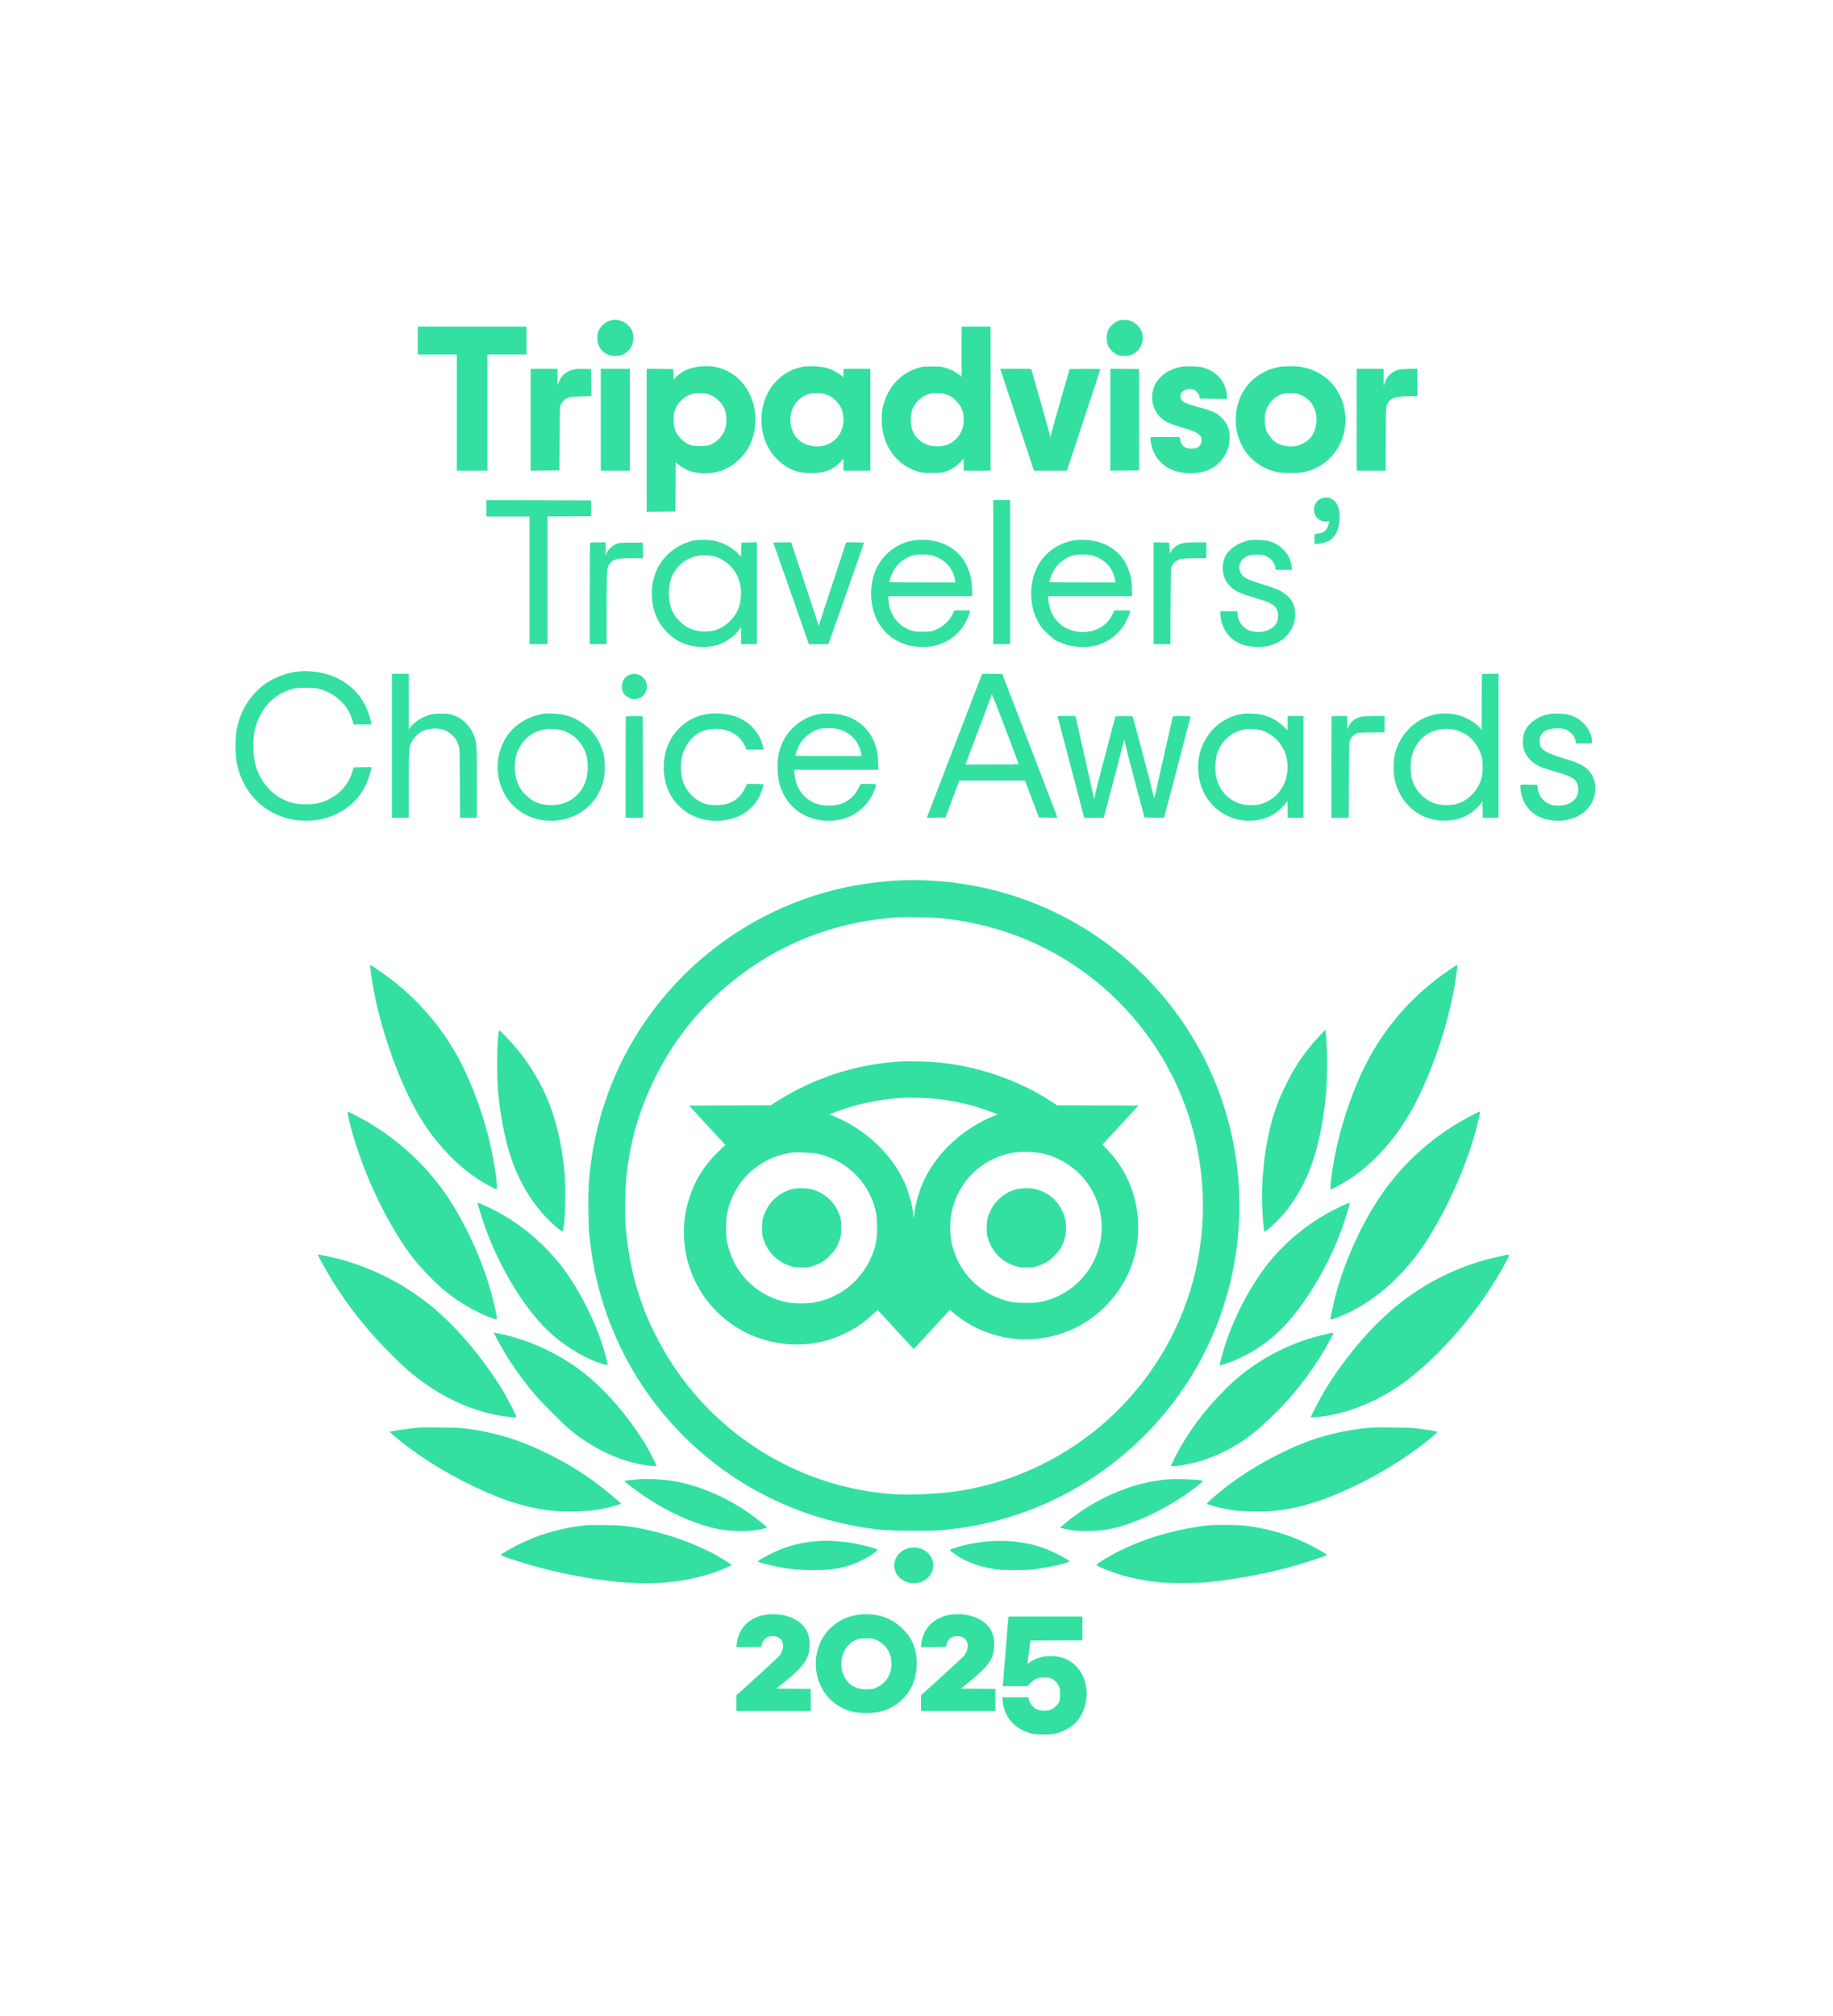 <svg xmlns="http://www.w3.org/2000/svg" version="1.0" viewBox="0 0 3475 3821"><path fill="#33E0A1" d="M1155.3 608.1c-7.9 2.5-16.1 9.7-20 17.7-2.4 5-2.8 6.9-2.8 14.7 0 8.2.3 9.7 3.3 15.7 3.7 7.6 8.2 12 16.2 15.7 4.6 2.2 6.9 2.6 14.5 2.6s9.9-.4 14.5-2.6c7-3.3 13.6-9.9 16.9-16.9 3.5-7.5 3.7-21.1.3-28-4.7-9.7-12.5-16.5-22.2-19.4-7-2.1-13-1.9-20.7.5m968.4-1.1c-9.5 2.4-18.4 9.7-22.7 18.5-3.5 7.3-4 19.9-1 27.7 2.8 7.5 9.6 15 16.8 18.5 5 2.5 6.8 2.8 15.2 2.8s10.2-.3 15.1-2.8c17-8.3 24.2-29.2 15.9-46.3-2.9-5.8-10.6-13.3-16.7-16.1-5.9-2.7-16.6-3.8-22.6-2.3M792 645.5V672h74v220h58V672h74v-53H792zm1031 21.1v47.5l-5.7-4.4c-7.4-5.7-16.1-10.1-26-12.9-6.8-2-10-2.3-24.8-2.2-15.5 0-17.8.3-25.8 2.7-36 11.1-60.4 39.4-67.8 78.7-2 10.3-1.5 31.9.8 43 8.1 38 33.6 65.8 69.4 75.7 5 1.4 10.1 1.8 23.9 1.7 16.2 0 18.1-.2 25.5-2.7 10.8-3.6 18.6-8.4 27.3-17l7.2-7.1V892h51V619h-55zm-32.5 79.9c8.5 2.3 15.2 6.2 22 13 10 10 14.5 21.2 14.5 36 0 14.2-4.3 25.4-13.4 35.3-9.5 10.2-21.5 15.2-36.6 15.2-14.4 0-25.2-3.9-34.7-12.4-11-9.9-15.6-21-15.6-38.1 0-12.7 2-20.2 8-29.2 6.1-9.2 18.2-17.7 28.9-20.2 6.3-1.5 20.5-1.2 26.9.4M1318 696c-15.3 3.2-26.7 9-35.8 18.1l-5.1 5.1-.3-9.8-.3-9.9-25.2-.3-25.3-.2v271l27.3-.2 27.2-.3.3-46.8.2-46.8 5.2 4.5c6.3 5.5 15.8 10.6 25.3 13.6 9.9 3.2 31.8 3.9 43.6 1.5 19.1-3.8 36-13.3 49.5-27.9 18.3-19.6 27.4-43.7 27.4-72.8 0-49.4-30.8-90.1-75.2-99.2-10.3-2.1-27.9-2-38.8.4m22.3 50.5c9 2.3 15.7 6.3 22.7 13.4 10.3 10.5 13.9 19.6 14 35.6 0 18.8-6.8 32.4-21.2 42.3-9.4 6.4-13.9 7.6-28.8 7.6-11.8 0-14.2-.3-19.3-2.3-12.4-4.9-23.1-15.7-27.8-28-2.7-7-3.7-23.9-2-32.3 3.5-16.9 18.6-32.3 35.6-36.4 7-1.7 20-1.7 26.8.1m179.8-51c-19.2 4.3-34 12.3-47.3 25.7-39.3 39.2-39.2 109.8.1 148.9 20.1 20 40.8 27.8 70.4 26.6 21.5-.8 35.1-6.4 48.8-20l6.9-6.9V892h51V699h-51v16l-5.5-4.4c-6.8-5.6-17.8-11-28.1-13.7-10.4-2.8-35.7-3.6-45.3-1.4m42.4 51c8.5 2.3 15.2 6.2 22 13 7 7.1 10.9 13.7 13 22.6 4.3 18.2-.2 36.5-12 48.8-9.7 10.2-21.5 15.1-36.5 15.1-27.3 0-46.4-16.3-50.1-42.8-3.7-26.4 11.1-49.9 35.8-56.7 6.6-1.8 20.7-1.8 27.8 0m675.5-51.1c-8.9 1.9-18.8 5.7-25.7 9.7-8.2 4.9-18.5 15.6-22.3 23.2-10.3 21-6.5 46.6 9.3 62.1 8.7 8.5 16.8 12.4 40.7 19.6 23.7 7 29.5 9.6 34.4 15 3.2 3.5 3.6 4.6 3.6 9.3 0 10.4-6.7 15.9-19.4 16-11.8 0-18.2-4.6-20.7-14.9-.6-2.7-1.3-5.5-1.5-6.2-.3-1-6.3-1.2-27.6-1l-27.3.3-.3 2.8c-.6 5.4 2.8 19.1 6.9 27.5 11.8 24.3 37 38.2 68.9 38.2 31.5 0 55.1-13.5 67.4-38.4 4.6-9.3 6.6-18 6.6-29.1 0-16.5-3.9-26.5-14.4-37.1-9.6-9.6-16.8-13.1-41.4-19.9-32.2-8.9-37.2-11.8-37.2-21.7 0-4.5.4-5.4 3.5-8.3 5.7-5.4 16.2-6.7 23.7-2.9 3.8 2 8 7.9 8.7 12.2l.6 3.7 25.9.3 25.9.2-.6-7.8c-1.9-24.6-19.4-44.6-45.2-51.7-8.3-2.3-33.8-2.9-42.5-1.1m187.3.1c-32.2 5.8-59 25.7-72.2 53.6-13.7 28.8-13.9 63.4-.6 91.6 5.3 11.3 8.9 16.6 17.2 25.4 12.8 13.6 28.1 22.5 47.1 27.7 8.9 2.4 11.3 2.6 29.7 2.6 18.7 0 20.7-.2 30-2.7 17.7-4.8 30.6-12 43.5-24.3 22.1-21.1 33.6-53.4 30.2-84.2-.7-5.9-2.1-14.1-3.2-18.2-2.7-9.9-10.6-25.9-16.8-34-14.8-19.5-37.6-33.1-63.1-37.5-10.2-1.8-31.9-1.8-41.8 0m35.2 51.1c12.3 3.2 24.3 13 30 24.8 9 18.3 6.2 43.5-6.5 58.8-4.3 5.2-14.1 11.5-21.7 13.8-12.3 3.8-29.6 2.2-40.4-3.6-9.1-5-18.7-16.6-21.8-26.4-2.1-6.8-3-18.2-2-26.5 2.4-19.6 16.2-35.9 34.8-41.1 6.5-1.7 20.6-1.7 27.6.2M1006 795.5V892l27.3-.2 27.2-.3.5-60.5.5-60.6 2.6-4.9c2.8-5.5 9-10.8 14.7-12.6 2-.6 12.4-1.3 23-1.6l19.2-.5-.2-25.7-.3-25.6-13.4-.3c-14.8-.3-21 .6-28.7 4.2-9.4 4.4-15.7 11.4-19.4 21.8l-1.9 5.3-.1-15.8V699h-51zm133 0V892h55V699h-55zm766-69.8c4.9 14.8 19.3 58.2 32 96.5l23.1 69.8h62.5l31.7-95.8c17.5-52.6 31.7-96 31.7-96.5 0-.4-13.1-.6-29.1-.5l-29.1.3-14.5 50c-7.9 27.5-16.1 56.5-18.2 64.5l-3.8 14.5-1.3-5.5c-.9-4-29.8-106.1-34.6-122.3-.5-1.6-2.8-1.7-29.9-1.7h-29.3zm200 69.8V892l27.3-.2 27.2-.3v-192l-27.2-.3-27.3-.2zm467 0V892h54.9l.3-60.3c.3-58.6.4-60.3 2.4-64.7 5.9-12.8 14.4-15.9 42.7-16h14.7v-52.2l-16.7.4c-18.8.5-23.2 1.6-32.1 8.2-6 4.3-9.7 9.5-12.8 17.8l-2.3 6.3v-16.3l-.1-16.2h-51zm-69.1 150.3c-17.4 9.1-14.9 36.4 3.8 41.8 3.4 1 6.8 1.3 9.3.9l4-.7-.6 3.4c-1 5.1-4.3 12.4-6.7 14.7-3.1 2.8-8.2 4.8-14.9 5.6l-5.8.7v18.8h4.3c6.7 0 17.3-2.7 22.8-5.7 11.9-6.4 18.8-19.9 20.5-39.8.7-9.1-.8-20.8-3.5-27-6.2-14-20.4-19.4-33.2-12.7M922 963.5V979h82v242h34V979l41.3-.2 41.2-.3v-30l-99.2-.3-99.3-.2zm961 121V1221h32V948h-32zm-567.4-60c-31.4 6.5-58.2 28-71.1 57-11.9 26.9-11.8 61.7.4 88.7 6.5 14.5 19 29.6 32.5 39.3 25.2 17.9 61.4 22 90.6 10.1 11.8-4.8 26.5-16.3 34-26.8l3-4.1v32.3h30v-193.1l-14.7.3-14.8.3-.3 13.3-.3 13.3-5.8-5.9c-10.6-10.8-25.5-19.3-40.9-23.3-10.2-2.7-32.7-3.5-42.6-1.4m38.4 29.9c13.1 3.6 27.5 13.2 35.6 23.9 11.3 14.9 16.1 31 15.1 50.7-1 20.4-7.1 34.4-21.2 48.5-13.2 13.3-28.3 19.5-46.9 19.5-19.9-.1-34.9-6.1-48.1-19.4-13.6-13.6-19.3-27.4-20.2-48.6-.9-20 2.5-33.6 11.8-47.5 10.4-15.5 26.7-25.7 46.4-28.9 5.2-.8 21.8.3 27.5 1.8m376.5-29.9c-37.1 6.8-66.1 34.1-75.5 71.1-5.3 20.4-4.6 44.7 1.7 64.9 13.8 43.9 53.6 69.5 101.9 65.4 29.7-2.5 54.7-17.8 69.8-42.7 3.9-6.5 9-18 10.1-23.1l.7-3.1h-29.9l-3.7 7.6c-7.1 14.2-20.7 25.8-36.1 30.7-5.9 1.9-9.2 2.2-21 2.1-15.4 0-21.4-1.4-32.5-7.6-18.3-10.1-30.1-29.4-31.7-51.6l-.6-8.2H1843v-9.8c-.1-51.8-28.4-87.4-75.9-95.7-10.1-1.8-27-1.8-36.6 0m36.9 28.5c22.7 5.8 39.8 24.2 43.1 46.3l.7 4.7h-62.6c-51.5 0-62.6-.2-62.6-1.3 0-2.6 4.2-14.2 7.1-19.7 7.9-14.9 22-26.2 37.9-30.4 8.4-2.2 27-2 36.4.4m264.6-28.1c-24.7 5.4-46.3 19.8-59.7 39.6-23.7 35.2-23.1 88.7 1.2 123.1 5.5 7.6 19.5 20.9 26.8 25.2 20.7 12.4 50.2 16.8 75 11.2 24.1-5.4 46.1-21.9 58.6-44.1 2.6-4.6 9.1-20.7 9.1-22.4 0-.3-6.9-.5-15.2-.5h-15.3l-3.2 6.9c-4.3 9-10 16.2-17.6 21.8-7.8 5.8-14.5 8.8-24 10.7-15.9 3.3-31.3 1.5-45.6-5.4-6.8-3.3-10-5.7-16.1-11.8-11.4-11.6-16.6-23.6-18.5-42.5l-.7-6.7H2146v-11.9c0-46.9-24.6-80.8-66.6-91.7-13.6-3.6-35-4.3-47.4-1.5m38.4 28.1c23.7 6 40 23.7 44 47.7l.6 3.3h-63c-34.7 0-63-.2-63-.4 0-2.2 5-15.6 7.8-21.1 7.2-13.8 23-26.3 37.8-29.9 9-2.2 26.5-2 35.8.4m296.5-28.6c-18.6 3.9-36.1 15.4-43.2 28.4-7.6 13.9-7.6 32.6-.1 47.5 1.5 2.8 5.5 8 9 11.4 8.8 8.7 19.8 13.8 45.5 21.2 30.8 9 38 12.8 42.6 22.8 2.2 4.8 2.5 6.5 2.1 13.3-.7 11.7-5.5 18.8-16.7 24.5-10.8 5.4-28.1 5.9-38.8 1-11.6-5.2-19.9-16.8-21.1-29.4l-.7-6.6h-32l.2 6.7c.6 17.9 9.9 36.4 23.5 46.7 13.2 9.9 28 14.3 47.8 14.3 15-.1 24.5-2.2 37-8.3 29.9-14.8 42.5-52.2 26.7-79.2-4.3-7.2-13.8-15.2-24-20.1-5.1-2.4-18.4-7.2-29.7-10.6-29.1-8.6-38.7-13.6-42.9-21.9-6.4-12.6-1.5-25.4 12.1-31.7 5.9-2.7 7.1-2.9 18.8-2.9s12.8.2 17.7 2.7c2.9 1.6 6.8 4.2 8.7 5.8 4.2 3.8 8.6 12.2 8.6 16.7v3.3h31v-3.3c0-5.1-2.8-15.3-5.8-21.5-3.6-7.4-13.4-17.8-21.3-22.5-10.8-6.4-20.4-8.9-35.4-9.3-8.5-.2-15.3.1-19.6 1m-1248.2 4.3c-.4.3-.7 43.8-.7 96.5v95.8h32v-66.3c0-38.8.5-69.1 1-73.2 1.9-13.1 9.1-20.4 22-22.5 3.6-.5 15.4-1 26.3-1h19.8l-.3-14.8-.3-14.7-22 .1c-20.6 0-22.4.2-28 2.3-7.5 2.9-16.5 11.6-18.8 18.2l-1.5 4.4-.1-12.8-.1-12.7h-14.3c-7.9 0-14.7.3-15 .7m347.5.5c.3.7 15.5 44.2 33.9 96.5l33.4 95.3h37l33.8-95.8c18.5-52.8 33.7-96.2 33.7-96.5 0-.4-7.6-.7-17-.7h-16.9l-24 72.7c-13.2 40.1-24.9 75.7-25.9 79.3-2 6.4-2 6.4-3.1 3.7-.6-1.6-1.1-3.3-1.1-3.9s-11.3-35-25.1-76.4l-25-75.4h-17.1c-13.2 0-16.9.3-16.6 1.2m720.8 95.3v96.5h31.9l.3-71.8c.3-66.5.4-72 2.1-75.7 2.5-5.6 7.1-10 13.1-12.6 4.7-2.1 6.8-2.3 28.9-2.7l23.7-.4V1028h-18.7c-22.5 0-30.2 1.4-38 6.5-5.5 3.7-10.8 10-12.1 14.4-.4 1.6-.9-1.7-1.2-8.9l-.5-11.5-14.7-.3-14.8-.3zM556.5 1273.9c-19.6 3.5-41 12.7-56.4 24.1-4.2 3.1-11.4 9.7-16.1 14.6-18.4 19.4-29.6 41.6-35.2 69.7-3 15-3.2 45.9-.4 61.2 3.7 20.3 10.6 37.7 21.1 53.6 19.7 29.6 48 48.5 83.8 56 13.2 2.8 36.7 3.1 50.4.6 39.8-7.2 71.3-29.8 88.6-63.5 4.5-8.8 9.9-24.2 11.2-32l.7-4.2-16.8.2-16.8.3-2.2 7.1c-9.6 31.6-33.5 53.5-66.7 61.1-9.7 2.2-33.5 2.3-43.2.1-17.2-3.9-31.6-11.4-43.7-22.7-9.8-9.2-15.6-16.7-21.4-27.5-8.5-16-12.2-30.7-13.1-52.6-1-22.9 2.4-42 10.3-58.8 13.2-28.3 33.4-46.1 62.1-54.9 8.2-2.5 10.1-2.7 26.8-2.7 15.5 0 19.1.3 26 2.2 31.1 8.6 54.7 31.2 63.1 60.6l1.9 6.6h33.7l-.7-4.3c-1.3-7.7-6.7-23.1-11.2-31.9-14.5-28.2-38.2-47.9-70.1-58.2-20.2-6.5-45.2-8.3-65.7-4.7M743 1413.5V1550h32v-62.8c0-68 .2-70.8 5.5-81.2 3.3-6.5 11.4-15.3 17.3-18.7 11.2-6.6 29.7-8.4 42.4-4.2 13.3 4.3 24.5 15.5 29 28.7 2.3 6.7 2.3 7.1 2.6 72.4l.3 65.8H904v-66.9c0-71-.2-73.9-4.9-87.4-3-8.7-7.6-16.1-14.5-23.5-7.7-8.3-15.8-13.5-26-16.9-7.2-2.3-9.7-2.6-22.1-2.7-10.4 0-15.7.4-20.5 1.8-14.2 3.9-29.6 13.3-37.1 22.9l-3.9 4.9V1277h-32zm452.7-135.1c-10 2.7-15.9 10.4-16.5 21.8-.5 8.2 1.9 14 7.9 19.1 9.2 8 23.9 7.5 32.3-.9 6.6-6.7 8.9-18.2 5.3-26.6-2.3-5.6-9.1-11.5-15-13.3-6-1.8-7.6-1.8-14-.1m665.4.8c-.5 1.3-23 59.9-50.1 130.3-27 70.4-50.3 130.8-51.6 134.3l-2.3 6.2 17.6-.2 17.6-.3 13.2-35 13.2-35h124.5l13.2 35 13.3 35 17.6.3c14 .2 17.6 0 17.2-1-.3-.7-23.9-62.1-52.4-136.3l-51.9-135-19.1-.3c-19.1-.2-19.1-.2-20 2m45.3 102.9c13.5 35.6 24.6 65.2 24.6 65.8 0 .8-13.9 1.1-50.1 1.1h-50.1l.4-2.3c.3-1.2 11.4-30.7 24.7-65.5 13.2-34.8 24.1-63.8 24.1-64.4 0-3.5 4 6.3 26.4 65.3m903.3-104.4c-.4.3-.7 24.3-.7 53.2v52.6l-3.1-3.8c-7.8-9.5-27.5-21-42.4-24.7-4.4-1.2-12.9-2.3-19-2.7-46-2.4-87.2 28.8-99.7 75.5-2.6 9.9-3.5 31.7-1.8 43.4 5.4 37.4 31.1 68.8 65 79.6 11.4 3.6 18.2 4.6 31.5 4.5 10.5-.1 14.9-.6 22.7-2.6 17.2-4.5 33.3-14.8 43.8-27.9l4.5-5.7.3 15.5.3 15.4h29.9v-273h-15.3c-8.5 0-15.7.3-16 .7m-46.7 106.9c19.2 6.5 32.2 18.2 41.4 37.3 5.4 11.3 6.9 19.9 6.4 35.5-.4 10.8-1 14.5-3.2 21.1-7.2 21.1-23.4 37.7-43.6 44.6-9.1 3.1-26.9 3.8-37.4 1.4-12.5-2.7-22.8-8.5-32.1-17.9-9.1-9.2-14.1-17.8-17.7-30.1-3.2-11.5-3.3-33.6 0-44.8 7.8-27.3 27.8-45.4 54.7-49.6 9.2-1.5 22.8-.4 31.5 2.5M1029.6 1353c-23.5 3.7-47.6 16.7-61.5 33-22.7 26.8-30.4 63.6-20.5 97.7 8 27.8 27.1 50.3 52.6 62.2 28.3 13.3 62.9 13 91.3-.9 26.1-12.7 44.5-35.4 52.1-64.5 2.3-8.6 2.7-12.1 2.8-25.5.1-15.9-.7-21.9-4.6-34-10.3-32.1-37-57-70.4-65.6-11.1-2.8-31.4-4-41.8-2.4m33.7 30.6c19.6 5 34.7 17.5 43.8 36 5.2 10.7 7.1 20.1 7.1 34.4 0 14.1-2 23.7-7.2 34.5-11.5 23.9-34.1 37.5-61.9 37.5-20.3 0-35-5.9-48.6-19.3-14.1-14-20.5-30.6-20.5-53.1 0-13.8 2-23.1 7.4-34.1 10.7-21.7 29.1-34.6 53.6-37.8 5.6-.8 20 .3 26.3 1.9m281.2-30.9c-21.9 2.7-41.1 11.9-56.1 26.8-9.3 9.2-15.1 17.3-20.5 28.9-15.2 32.5-12.2 76.1 7.2 104.7 23.7 35.2 67.3 50.3 111.5 38.8 22.4-5.8 41.8-20.8 52.1-40.4 3.8-7.3 9.5-23.4 8.7-24.7-.3-.5-7.4-.8-15.9-.8h-15.3l-4.3 8.7c-7.5 15.6-20.2 25.8-37 29.8-8.4 1.9-26.7 2-34.4 0-22.9-5.8-41.7-25.5-47.5-49.6-2.7-11.5-2.7-30.2 0-41.6 4.6-19.4 18-37.1 34-45.3 10.5-5.4 25.7-7.8 38.7-6.1 21.2 2.7 37.7 13.8 45.9 30.9l3.9 8.1h16.2l16.1.1-1.3-5.8c-6.5-27.9-26.9-49.4-55-58.1-13.2-4.1-33.9-6.1-47-4.4m210.5.4c-29.2 4.4-56.9 24.7-70.3 51.4-4.5 9.1-8.2 21-9.7 31.4-1.9 13-.8 36.3 2.3 48.2 13.5 51.6 61.1 80.1 115.7 69.2 30-5.9 55.8-29 66.1-59.2 3-8.6 3.8-8.1-12.8-8.1h-14.8l-4.2 8.3c-5.4 10.3-10.4 16.2-19 22.1-10.2 6.9-19.3 9.8-33.4 10.4-13.8.6-23-1.1-33.5-6.2-20.6-9.9-32.9-29-35.1-54l-.6-7.6h159.6l-.6-14.8c-.4-11.2-1.2-17.1-3.1-24.7-9-34.6-32.8-57.4-68.1-65.1-8.6-1.9-29.8-2.6-38.5-1.3m32.3 28.5c21.8 4.8 38.7 20.7 44.2 41.4.8 3 1.5 6.5 1.5 7.7v2.3h-62.5c-43.9 0-62.5-.3-62.5-1.1 0-2.5 5.2-16.4 8.2-21.7 7-12.7 23.5-25.2 37.4-28.6 8.1-2 24.9-2 33.7 0m768.2-28.7c-27.8 4.6-51.9 20.2-66.9 43.3-9.7 14.9-14.6 28.8-16.7 47.2-2.1 18.5 1.6 40.3 9.6 57.3 17.3 36.8 56.3 58.8 96.3 54.4 11.9-1.3 24.3-5 33-9.7 11-6.2 22-15.9 28.4-25.3 1.7-2.5 1.8-2.1 1.8 13.6v16.3h30v-193h-30v27.3l-7.8-7.5c-11.5-10.9-23.9-17.7-40.1-21.9-8.5-2.2-29.4-3.3-37.6-2m34.1 30.7c9.1 2.3 21.1 9.2 28.6 16.3 14.8 13.9 22.9 33 22.8 53.9-.2 29.2-14.9 53.9-39.2 65.6-11.8 5.7-18.6 7-33.5 6.4-9.3-.4-13.3-1-19.1-3.1-23.8-8.4-40.1-28.2-44.2-53.9-1.9-12-.8-30.4 2.4-40.3 8.1-25.1 28.3-42.4 54.1-46.4 7.4-1.2 20.6-.5 28.1 1.5m547.1-30.1c-15.4 2.9-29.2 10.5-38.6 21.1-7.6 8.7-11.1 18.3-11.1 30.9 0 16.7 6.8 30.2 20.4 40.3 8.8 6.5 15.9 9.4 38.2 15.8 20.1 5.7 32.1 10.4 38 14.9 10.5 8 11.4 28.6 1.6 38.8-7.9 8.2-19.3 12.2-33.7 11.5-7.4-.3-10.1-.9-15.6-3.4-11.7-5.5-19.5-16.5-20.7-29.3l-.7-6.6-15.8-.3c-13.3-.2-15.8 0-16.3 1.3-1 2.5 1.4 17.2 4.1 24.8 4.5 13.1 15.1 25.9 26.8 32.6 7.9 4.5 19.5 8 30.7 9.2 25.1 2.7 49.1-5 64.2-20.7 21.3-22.2 22-56.8 1.5-76-9-8.5-17.2-12.4-43.2-20.4-39.8-12.2-47.7-17.8-47.7-33.5s11.7-24 33.7-24c12.4 0 17.2 1.5 25.1 8 4.8 4 9.4 12.3 9.4 17.2v3.3h31v-3.8c0-11.4-6-24.2-16-34.3-8.1-8.2-16.8-13.2-28.5-16.4-8.6-2.3-27.2-2.8-36.8-1m-1750 4.1c-.4.4-.7 43.9-.7 96.6v95.8h33l-.2-96.3-.3-96.2-15.6-.3c-8.5-.1-15.8.1-16.2.4m818.6 1.6c.3 1.3 11.7 44.7 25.4 96.5l24.7 94.3h37.1l17.8-67.3c9.7-36.9 18.4-70.1 19.2-73.6.7-3.4 1.6-6.5 1.8-6.7s.9 2.6 1.6 6.3c.7 3.8 9.2 36.9 19 73.8l17.8 67 18.5.3 18.5.2 1.6-5.7c5.2-18.7 48.7-185.2 48.7-186.1 0-1.5-32.6-1.7-33.5-.3-.4.7-30 131.9-34.2 151.3-.9 4.4-1.9 3.3-3.1-3.5-1.6-8.7-38.1-147-39.1-148-.4-.4-7.9-.6-16.6-.5l-15.8.3-16.8 63.5c-9.3 34.9-18.4 70.2-20.2 78.5l-3.4 15-1.1-4.5c-.5-2.5-8.2-36.7-17-76-8.8-39.4-16.4-72.8-16.7-74.3l-.7-2.7h-34zm519.4-1.5c-.4.3-.7 43.8-.7 96.5v95.8h32.9l.3-72.3c.3-71.8.3-72.2 2.5-76.2 2.5-4.7 6.4-8.5 11.3-11.1 3.1-1.7 6.4-1.9 28.8-2.2l25.2-.3V1357h-17.2c-9.5 0-20.3.5-24.1 1-12.7 1.9-21.7 8-26.6 18.3l-3 6.2-.1-12.8V1357h-14.3c-7.9 0-14.7.3-15 .7m-818.7 311c-15.1.6-44.9 3.4-62 5.9-247.6 35.5-450 218-510.5 460.4-8 32.1-13.6 65.3-16.7 100-2 22-1.7 84 .5 106 3.3 32.5 8 60.9 14.8 89 56.4 233.7 243.4 413.5 478.9 460.4 44.7 8.9 67.8 11 121.5 11 46.1.1 53.9-.4 89.5-5.5 160.4-22.8 307.3-110.5 405.8-242.3 98.4-131.7 139.8-298.9 114.6-462.6-19.1-124-74.7-237.7-161.2-329.3-122.7-130.1-295-200.1-475.2-193m79 71.8c156.4 15.6 294.7 93.6 388.1 219 82.5 110.7 119.7 250.1 103.9 388.6-24.6 214.9-175 395.7-383.1 460.2-49.8 15.5-96.5 22.7-157.4 24.3-28.7.7-46.7-.2-74-3.6-155.7-19.8-296.7-107.1-384.8-238.5-19.6-29.2-42-71.4-54.3-102.5-21-53.2-33.5-109.1-37.5-168-1.4-21.4-.6-68.5 1.5-89 7.3-68.3 24.2-127.1 54.1-187.5 38.6-78 92-142.4 161.7-195 87.3-66 191.5-103.8 302.3-109.9 14.5-.8 64.6.4 79.5 1.9"/><path fill="#33E0A1" d="M1706.2 2012c-84.4 5-165.5 31.6-236.9 77.7l-8.3 5.3-77.3.2-77.4.3 34.4 37.3 34.5 37.3-11.3 10.7c-23.7 22.5-39.8 45.7-51.3 73.8-37 90.6-8.6 193.1 69.8 251.8 39.2 29.4 91.6 44.8 140.9 41.5 29.2-1.9 53.9-8.5 80.2-21.3 19.8-9.7 33.3-19.1 52.3-36.4l8-7.2 17.4 18.7c9.5 10.4 24.9 27 34.2 37.1l16.9 18.3 2.2-2.3c1.3-1.3 15.6-16.9 32-34.8s30.8-33.6 32.1-34.9l2.3-2.4 5.8 5c33.7 29 76.1 46.5 122.3 50.4 21.3 1.8 45.1-.3 68.1-6.1 75-18.6 135.3-78.8 154.4-153.9 3.9-15.4 5.6-27.5 6.2-44.6 2.1-57.8-18.9-113.2-58.8-154.9l-8.8-9.2 34.1-37 34-36.9-77.1-.3-77-.2-11.5-7.5c-61.8-40.3-138.7-66.8-214.6-73.9-20.2-1.9-53.8-2.7-71.8-1.6m67.6 70.6c36.6 3.7 73 12.3 104.5 24.6l12.9 5-7.9 3.2c-56.6 23.3-104.5 66.8-129.8 118.1-10.4 20.9-18.3 47.8-20.3 69.1l-.8 7.9-.8-7c-2.1-19.5-8.5-43.1-16.6-61.5-23.7-53.8-73.7-101.1-133.4-126.1l-9-3.7 4-1.7c39.4-16.5 89.1-27.3 138.4-29.9 11.6-.6 44.1.5 58.8 2m203.4 103.8c52.4 12.3 93.8 52.7 106.9 104.2 20.3 80.3-30.4 160.7-111.8 177.1-12.4 2.5-42.2 2.5-54.8 0-28-5.6-54.4-19.7-74.4-39.8-19.6-19.7-33.2-45-39.3-73.2-3.1-14.6-3.1-41.8 0-56.3 9.1-42.6 34.4-77.1 71.7-97.9 13.3-7.4 30.5-13.4 46.5-16 13.7-2.3 41.7-1.3 55.2 1.9m-428.2.1c33.8 7.6 62.3 25.2 83.7 51.7 11.8 14.6 21.5 34.1 26.5 53.6 2.6 10.1 3.1 14 3.5 29.2.8 26.4-2.7 44.8-12.7 65.7-20.4 42.8-56.6 71.4-103.4 81.5-14.6 3.2-40.7 3.1-55.6-.1-13.9-3-23.3-6.3-36-12.6-39.8-20-67.4-56.4-76.7-101.5-2.5-11.9-2.4-40.9 0-53.4 7.7-38.2 29.1-70.9 60.1-91.8 19.7-13.2 35.5-19.3 62.6-24.2 6.1-1.1 40.7.3 48 1.9"/><path fill="#33E0A1" d="M1929.4 2253.5c-21.4 4.6-41.3 20.2-50.9 39.9-6.5 13.2-8 19.7-7.9 34.6 0 11.4.3 13.3 3.3 22 8.1 23.8 25.3 41 49.1 49.1 8.7 3 10.6 3.3 22 3.3 15 .1 21.4-1.4 35-8 8-4 10.8-6.1 18.5-13.8 10.3-10.4 14.4-16.9 18.8-29.3 4.2-12.1 5-28.8 1.8-41.4-8.6-34.7-38.4-58.1-73.5-57.8-5.6 0-12.9.7-16.2 1.4m-426 0c-21.4 4.6-41.3 20.2-50.9 39.9-6.5 13.2-8 19.7-7.9 34.6 0 11.4.3 13.3 3.3 22 8.1 23.8 25.3 41 49.1 49.1 8.7 3 10.6 3.3 22 3.3 15 .1 21.4-1.4 35-8 8-4 10.8-6.1 18.5-13.8 10.2-10.3 14.4-16.8 18.9-29.3 3-8.4 3.1-9.5 3.1-24.3s-.1-15.9-3.1-24.3c-4-11.1-8.3-18.2-16.2-26.8-10.4-11.3-23.4-18.7-39.2-22.4-7.9-1.8-24.3-1.8-32.6 0m-800.7-413.3c10.5 87.7 49.9 204.9 93.1 276.8 29.2 48.6 68.6 90.7 110.7 118.2 12 7.9 32.2 18.8 34.7 18.8 3.9 0-4.9-57.7-14.7-97.3-10-39.8-24.8-82.2-42.6-121.5-36.1-79.8-94.5-148.3-168.6-197.8-6.9-4.6-12.8-8.4-13.2-8.4s-.2 5.1.6 11.2m2045.1-1.9c-68.2 45.9-122.9 108-159.4 180.7-33.3 66.6-58.7 153.1-65.5 223.3-.6 6.5-.9 12-.7 12.2 1 1 25.1-12.1 38.1-20.8 49.4-33 92.9-83.8 124-144.8 36.3-71.3 65-161 76.2-238.4 2.7-18.2 2.9-21.5 1.8-21.5-.5.1-7 4.2-14.5 9.3m-245.5 124.3c-28.3 30.4-46.6 56.9-64.8 93.9-10.9 22.1-17.7 39.1-24.4 61.5-14.6 48.3-22.8 118.1-20.1 171.6.9 19.5 2.2 34.5 3.6 42.1l.6 3.3 4.6-3.3c7.1-5 24.6-22.2 33.4-32.7 16.2-19.2 33.9-48.6 44.6-74 16.2-38.2 27.4-87.4 33.7-147.5 3.2-29.8 2.9-102.2-.4-121.9l-.6-4zm-1556.6-8.9c-.3.5-1.1 8-1.8 16.8-2 23.1-1.7 77.2.5 100 5.2 54.7 15.7 102.9 30.3 140 13.3 33.8 30.3 62.2 52.7 88.2 14.6 17 38.2 37.7 39.8 35 .4-.7 1.5-7.8 2.5-15.8 2.2-18.1 2.5-77.3.5-96.9-8.9-85.2-28.5-144-67.2-202-13.3-19.9-26.8-36.5-45.9-56.2-9.2-9.5-10.5-10.6-11.4-9.1m1845.8 159.7c-61.2 31.7-112.6 73.7-154.7 126.6-45.3 56.8-87.2 144.2-106.8 223-3.2 12.8-8 35.4-8 37.7 0 1.1 6.6-.8 17.9-5.3 62.5-24.8 122.1-76.9 165.1-144.3 44-69 81-155.4 98-229.1 1.7-7.3 3-13.9 2.8-14.6-.2-.9-4.7.9-14.3 6m-2131.4 2.3c14 64.2 44.9 141.9 82 206.5 25.3 44 43.9 68.8 73.8 98.9 20.8 20.8 33.8 31.6 55.1 45.8 20.9 13.9 53.4 29.9 68.3 33.6 2.4.7 2.7.5 2.7-2 0-4.2-6.6-33.8-11.1-49.6-15.5-55-39.7-110.7-70.2-161.4-43.5-72.6-110.2-134.6-185.9-173-8.1-4.1-15.1-7.5-15.6-7.5-.6 0-.2 3.7.9 8.7m245.3 165c.3 1 2.3 7.9 4.5 15.4 25.2 86.1 77.8 178 130.2 227.3 30.9 29.1 71.6 53.4 104.7 62.5 6.6 1.8 7.2 1.8 7.2.3 0-.9-1.6-7.7-3.5-15.1-13.3-50.1-38-103.8-69.5-151.1-38.8-58.1-95.3-105.8-159.9-135-7.3-3.3-13.4-6-13.7-6s-.3.8 0 1.7m1642.6 3.2c-55.9 25-105.6 63.2-143.1 109.8-31.6 39.3-62.4 96.7-80.4 149.7-5.2 15.2-13 43.5-12.2 44.2.6.6 15.7-4.1 25.7-8 12.6-4.9 33.4-15.8 45.6-23.8 37.4-24.7 65.7-54.1 96-99.8 27.5-41.5 48.9-84.1 65.3-129.8 5.5-15.3 14.4-44.9 13.9-46.2-.2-.5-5 1.3-10.8 3.9m-1945 94.8c0 1.4 13.7 26.6 22.3 40.8 30.9 51.4 65.8 96.3 110.1 141.3 30.7 31.1 47.7 45.9 73.1 63.6 51.5 35.8 109.9 57.8 164.3 61.9 5 .4 6.2.2 6.2-.9 0-2.1-17.4-35.9-25-48.4-37.5-62.5-90.8-125.1-139.6-164.1-57.3-45.7-123.3-76.9-194.1-91.9-14.8-3.1-17.3-3.5-17.3-2.3m2252 0c-1.4.2-9.5 2-18 4-64.6 14.8-122.9 41.9-176 81.9-53.1 39.9-109 103.9-149.5 170.9-7.2 11.9-26.5 48.7-26.5 50.5 0 1 10.4.3 24.5-1.6 40.7-5.5 86.2-22.5 127.6-47.6 75.8-46 167.4-148.9 217.9-245.1 7.8-14.9 7.8-14.3 0-13M942 2537.6c19.1 36 40.9 68.2 68.9 101.9 14.8 17.7 54.1 57.4 69.4 70.1 40.6 33.4 85 55.6 130.7 65.2 11.5 2.5 27.5 4.5 31.3 4l2.8-.3-6.4-13c-29.8-60.4-85-127.8-136.3-166.7-47.6-36.1-106.7-62.3-162.8-72.4l-3.9-.7zm1580.5-10.9c-40.4 8.9-70.7 19.6-103 36.2-37.5 19.3-68.8 42.2-99.4 73.1-37.4 37.6-69 80.3-90.7 122.5-4.5 8.8-8.5 17-8.9 18.2-.6 2.1-.3 2.3 2.9 2.3 7.8 0 27.6-3.3 42-6.9 33.9-8.7 68.7-25.2 99-46.9 23.3-16.8 60.9-52.4 85-80.7 28.3-33 53.6-70.1 72.6-105.9 3.3-6.2 6-11.6 6-11.9 0-.7-2.3-.7-5.5 0M797 2705.6c-1.9.2-8.4.9-14.5 1.5-14.8 1.4-43.5 6-43.5 6.9 0 1.2 22 19.2 36.5 30.1 49.4 36.7 108 69.3 167.5 92.9 37.5 14.9 73.3 23.7 109.8 27 19.5 1.8 58.8.8 76.6-2 14.4-2.2 37.6-7.7 44.3-10.5l3.8-1.6-4.1-3.7c-43.4-38.5-82.9-65.2-133.6-90.2-44-21.7-79.2-34.1-120.8-42.4-31.9-6.4-46.4-7.8-84.5-8.1-18.7-.2-35.6-.1-37.5.1m1800 .4c-49.6 4.6-95 15.8-137 33.7-61.2 26.1-119.4 62.3-163.2 101.6-4.9 4.3-8.8 8.2-8.8 8.6 0 2.1 29.8 9.6 50.4 12.7 13.8 2.1 56 3 72.3 1.5 48.8-4.4 94-17.8 153.3-45.6 49.6-23.2 99.4-53.8 140-86 13.4-10.7 21.7-18.1 21-18.8s-22.9-4.4-38-6.3c-14.6-1.8-74.9-2.8-90-1.4m-1384 97.6c-9.7.7-28.5 2.7-29.3 3.1-1.3.8 20.8 17.7 38.8 29.8 47.8 31.8 97.8 53.8 141.4 62.1 18.1 3.5 49.7 4.4 67 2 11.9-1.7 23.1-4.4 23.1-5.6 0-1.1-18.4-15.9-31.2-25.1-45.5-32.6-101.2-56.1-150.5-63.4-19-2.8-42.6-4-59.3-2.9m1000 .5c-52.2 4.3-106.7 23.7-156.5 55.7-11.9 7.6-33.8 24-41.5 31l-5.5 4.9 9 2.1c14.1 3.3 23.3 4.2 41.5 4.2 27.4 0 49.6-3.7 77-12.9 35.2-11.8 73.9-31.4 108.5-54.8 17.7-12 35.9-26.3 34.8-27.3-2.6-2.5-48.1-4.5-67.3-2.9m-1098.5 86.5c-57 5.6-105.7 21.1-153.2 48.7-6.8 3.9-12.3 7.4-12.3 7.8 0 1.4 32.7 12.5 58.8 19.9 68.6 19.6 145.6 32.3 203.7 33.7 49.3 1.2 91.1-4.3 133.2-17.3 12.1-3.7 29.9-10.6 37.8-14.7l5-2.5-12.5-8.1c-35.5-23.3-90.8-45.5-141.8-57-36.4-8.3-52.5-10.2-86.2-10.6-15.7-.1-30.3-.1-32.5.1m1174.7.6c-13.4 1.2-41.8 6.2-60 10.4-41.6 9.6-84.8 25.6-117.7 43.6-13.6 7.4-30.6 18-32.4 20.2-2.4 2.9 35.5 17.6 61.9 24 14.8 3.6 35 7.1 52.5 9.2 21.2 2.6 74.1 2.6 97.5.1 61.6-6.7 116.8-17.4 171-33.2 17.2-5 43.4-13.7 51-16.8l3.2-1.4-2.8-2c-5.5-3.9-26.9-15.7-37.4-20.6-38.3-18-77.1-28.8-118.4-33.2-15.9-1.6-52.7-1.8-68.4-.3m-739.7 29.9c-29 1.7-57.1 9-84.2 21.9-16.3 7.8-30 16-28.2 17 2.8 1.6 27.8 8 40.4 10.4 20.3 3.9 40 5.6 64.9 5.6 31.7 0 51-2.9 74.1-11 16.1-5.8 39-18.5 45.4-25.4l2.4-2.5-2.9-1.1c-10.2-3.9-35.8-10-52.5-12.5-8.9-1.4-40.8-3.7-44.9-3.3-.8 0-7.3.4-14.5.9m330.9-.1c-23.8 1.4-48 5.8-69.5 12.6-13 4.1-13 3.2.4 12.8 19.7 14 47.9 24.2 77.2 28.1 13.6 1.8 50.9 2 66.6.5 23-2.3 58.6-9.6 69.9-14.2l3.5-1.5-6.5-4.1c-9.1-5.9-30.7-16.4-42.4-20.7-29.5-10.8-63.9-15.5-99.2-13.5m-160.9 14.1c-30.4 10.7-32.7 48.6-3.8 62.1 19.2 9 42.5 1 50.8-17.4 7.3-16.3.1-34.5-17.2-43-8.7-4.3-20.6-5-29.8-1.7M1456 3060c-10.6 1.1-16.3 2.7-25.7 7.1-19 9-31.4 26.9-33.7 48.7l-.7 6.2 23.8-.2 23.8-.3.6-3.5c1.6-10 9.9-17 20-17 20.2 0 27.1 18.9 13.6 37.3-1.2 1.5-20 19-41.9 39l-39.8 36.1v29.6h141v-42l-32.6-.2-32.5-.3 17.4-14.2c35.4-29 44.4-42.1 45.5-66.3.7-16.9-3.3-29.1-13.3-39.8-13.9-15-39.1-22.7-65.5-20.2m175.5.1c-38.9 3.4-70.4 29-81 65.6-13.2 45.4 7.3 93.6 47.8 112.3 12.8 6 22.8 8.2 39.7 8.7 24.6.8 41.7-3.4 58.8-14.7 26.7-17.6 41.2-45.2 41.2-78.5 0-27.1-8-47.4-26-65.6-21-21.3-48.2-30.7-80.5-27.8m32 49.3c13.5 6.7 22.8 18.7 25.4 33 4.5 24.4-5.4 45.8-25.5 55.3-6.9 3.3-8.7 3.7-17.8 4.1-11.8.5-20-1.2-28.1-5.8-29.5-16.9-30.3-65.5-1.4-84.1 8.6-5.5 14.8-7 28.1-6.6 11.1.3 11.9.5 19.3 4.1M1806 3060c-10.6 1.1-16.3 2.7-25.7 7.1-19 9-31.4 26.9-33.7 48.7l-.7 6.2 23.8-.2 23.8-.3.6-3.5c1.6-10 9.9-17 20-17 20.2 0 27.1 18.9 13.6 37.3-1.2 1.5-20 19-41.9 39l-39.8 36.1v29.6h141v-42l-32.6-.2-32.5-.3 17.4-14.2c35.4-29 44.4-42.1 45.5-66.3.7-16.9-3.3-29.1-13.3-39.8-13.9-15-39.1-22.7-65.5-20.2m105.6 7.2c-.3 1.8-2.6 29.4-5.1 61.3s-4.8 60.1-5.1 62.7l-.6 4.8h47.1l5.2-5.5c2.9-3.1 7.6-6.7 10.8-8.2 5-2.5 6.7-2.8 15.6-2.8 8.4 0 10.7.4 14.1 2.2 6.3 3.4 9.7 6.6 12.9 12.5 2.8 5 3 5.9 3 16.8 0 13.1-1.2 16.5-8.2 23.2-5.9 5.8-12.3 8.2-21.8 8.2-9.2 0-15.8-2.4-21.4-7.7-3.7-3.5-8.1-11.9-8.1-15.5v-2.2h-49.9l.6 5.7c2.9 32.1 22.2 54.3 54.8 62.9 10 2.6 37 2.6 47 0 14.7-3.9 30.1-12.8 38.4-22.3 12-13.6 19-32.8 19.1-52.3.1-28.5-13.3-53-35.1-64.5-22.4-11.8-54.9-9.7-73.1 4.7-4.7 3.6-4.6 5.3-1-21.7l2.7-20 49.3-.3 49.2-.2v-45h-139.9z"/></svg>